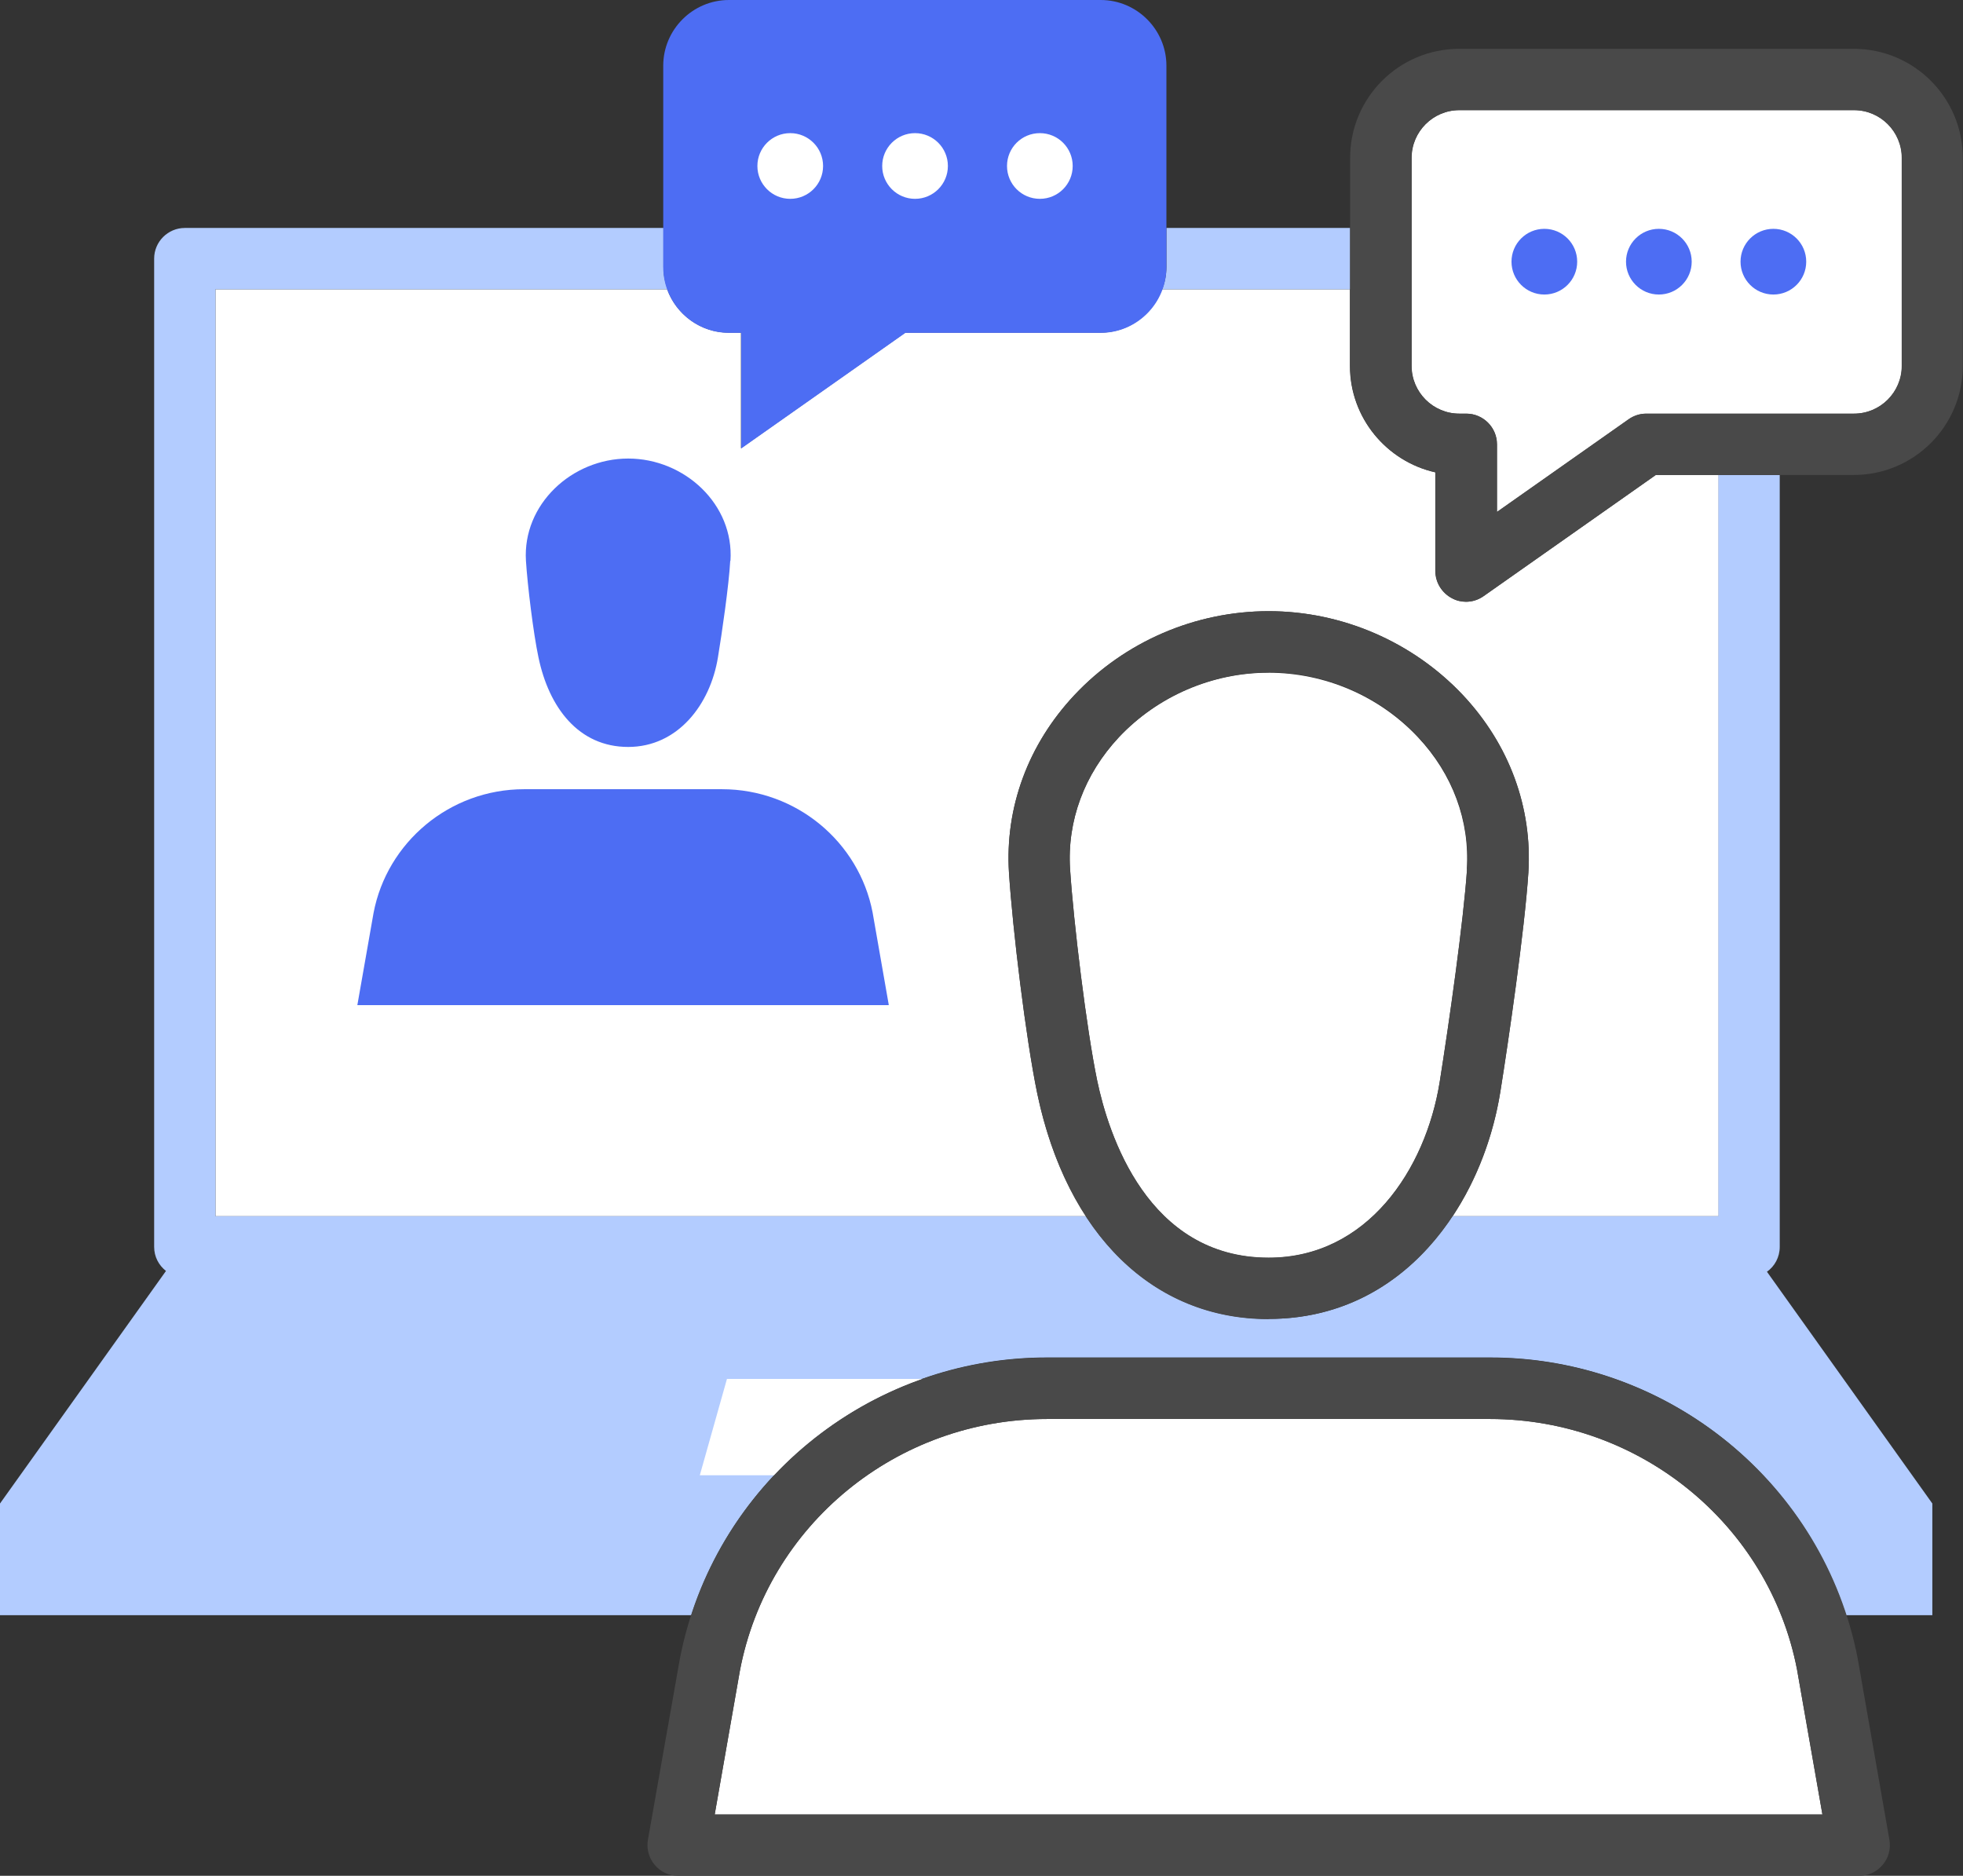 <svg xmlns="http://www.w3.org/2000/svg" id="a" viewBox="0 0 89.65 85.66"><rect x="0" y="0" width="89.65" height="85.66" fill="#333333" stroke="none"/><path d="M75.62,21.69l-7.86,5.53c-.24.17-.52.26-.81.26-.22,0-.44-.05-.64-.16-.46-.24-.76-.72-.76-1.24v-4.51c-2.23-.5-3.9-2.49-3.9-4.86v-3.5h-8.58c-.42,1.15-1.52,1.98-2.81,1.98h-8.92l-7.5,5.28v-5.28h-.56c-1.29,0-2.39-.83-2.81-1.98H9.84v42.33h39.76c-1.01-1.54-1.77-3.42-2.23-5.61-.52-2.51-1.12-7.47-1.29-10.07-.19-2.98.87-5.86,2.99-8.12,2.29-2.44,5.52-3.83,8.87-3.83s6.58,1.4,8.87,3.83c2.12,2.26,3.18,5.14,2.99,8.12-.17,2.61-.91,7.69-1.28,10-.32,1.99-1.05,3.98-2.18,5.68h12.15V21.69h-2.86Z" fill="#fff"></path><path d="M80.69,58.08c.36-.25.59-.67.59-1.14V21.69h-2.8v33.85h-12.15c-1.8,2.72-4.61,4.69-8.4,4.69-3.48,0-6.38-1.69-8.34-4.69H9.84V13.21h20.65c-.12-.32-.19-.66-.19-1.02v-1.78H8.44c-.77,0-1.4.63-1.4,1.4v45.13c0,.45.21.84.54,1.1l-7.58,10.62v5.1h31.57c2.24-6.93,8.76-11.77,16.25-11.77h20.23c7.49,0,14.02,4.85,16.26,11.77h3.94v-5.1l-7.55-10.58Z" fill="#b3ccff"></path><path d="M61.66,13.21v-2.8h-8.39v1.78c0,.36-.07.7-.19,1.02h8.58Z" fill="#b3ccff"></path><path d="M66.99,39.69c.14-2.2-.65-4.34-2.23-6.02-1.76-1.88-4.25-2.95-6.83-2.95s-5.07,1.08-6.83,2.95c-1.58,1.69-2.37,3.82-2.23,6.02.16,2.45.75,7.31,1.24,9.67.51,2.43,2.29,8.08,7.83,8.08,4.5,0,7.17-4.03,7.81-8.02.42-2.64,1.1-7.41,1.25-9.74Z" fill="#fff"></path><path d="M32.63,82.86h50.6l-1.16-6.62c-1.28-6.62-7.18-11.44-14.02-11.44h-20.23c-6.87,0-12.77,4.84-14.03,11.5l-1.15,6.56Z" fill="#fff"></path><path d="M33.36,25.61c.17-2.57-2.09-4.67-4.67-4.67s-4.83,2.1-4.67,4.67c.07,1.11.34,3.32.57,4.4.48,2.31,1.84,4.1,4.1,4.1s3.75-1.93,4.1-4.1c.18-1.09.5-3.29.56-4.4Z" fill="#4d6df3"></path><path d="M40.59,45.89l-.74-4.23c-.62-3.2-3.47-5.62-6.88-5.62h-9.03c-3.42,0-6.27,2.44-6.88,5.65l-.74,4.21h24.26Z" fill="#4d6df3"></path><path d="M84.67,5.03h-18.02c-1.2,0-2.18.98-2.18,2.18v9.5c0,1.2.98,2.18,2.18,2.18h.32c.77,0,1.4.63,1.4,1.4v3.09l6.01-4.23c.24-.17.52-.26.81-.26h9.49c1.2,0,2.18-.98,2.18-2.18V7.21c0-1.2-.98-2.18-2.18-2.18Z" fill="#fff"></path><circle cx="70.53" cy="11.95" r="1.5" fill="#4d6df3"></circle><circle cx="75.76" cy="11.95" r="1.5" fill="#4d6df3"></circle><circle cx="80.99" cy="11.95" r="1.5" fill="#4d6df3"></circle><path d="M66.96,27.48c-.22,0-.44-.05-.64-.16-.46-.24-.76-.72-.76-1.24v-4.51c-2.23-.5-3.9-2.49-3.9-4.86V7.21c0-2.75,2.23-4.98,4.98-4.98h18.02c2.75,0,4.98,2.23,4.98,4.98v9.5c0,2.75-2.23,4.98-4.98,4.98h-9.04l-7.86,5.53c-.24.17-.52.26-.81.26ZM66.64,5.03c-1.2,0-2.18.98-2.18,2.18v9.5c0,1.2.98,2.18,2.18,2.18h.32c.77,0,1.4.63,1.4,1.4v3.09l6.01-4.23c.24-.17.52-.26.81-.26h9.49c1.2,0,2.18-.98,2.18-2.18V7.21c0-1.2-.98-2.18-2.18-2.18h-18.02Z" fill="#494949"></path><path d="M50.27,0h-16.98c-1.65,0-3,1.35-3,3v9.2c0,1.65,1.35,3,3,3h.56v5.28l7.5-5.28h8.92c1.65,0,3-1.35,3-3V3c0-1.65-1.35-3-3-3Z" fill="#4d6df3"></path><path d="M47.49,6.08c-.83,0-1.5.67-1.5,1.5s.67,1.5,1.5,1.5,1.5-.67,1.5-1.5c0-.83-.67-1.5-1.5-1.5Z" fill="#fff"></path><circle cx="41.79" cy="7.58" r="1.5" fill="#fff"></circle><circle cx="36.09" cy="7.58" r="1.5" fill="#fff"></circle><path d="M42.13,62.97h-8.93l-1.24,4.4h3.4c1.86-1.97,4.17-3.49,6.77-4.4Z" fill="#fff"></path><path d="M84.9,85.66H30.97c-.41,0-.81-.18-1.07-.5-.27-.32-.38-.74-.31-1.14l1.45-8.22c1.52-8,8.58-13.8,16.79-13.8h20.23c8.18,0,15.24,5.78,16.78,13.73l1.45,8.29c.07.41-.04.83-.31,1.14-.26.32-.66.5-1.07.5ZM32.63,82.86h50.6l-1.16-6.62c-1.28-6.62-7.18-11.44-14.02-11.44h-20.23c-6.87,0-12.77,4.84-14.03,11.5l-1.15,6.56Z" fill="#494949"></path><path d="M57.93,60.24c-5.26,0-9.21-3.85-10.56-10.31-.52-2.51-1.12-7.47-1.29-10.07-.19-2.98.87-5.86,2.99-8.12,2.29-2.44,5.52-3.83,8.87-3.83s6.58,1.4,8.87,3.83c2.12,2.26,3.18,5.14,2.99,8.12-.17,2.61-.91,7.69-1.28,10-.83,5.16-4.43,10.37-10.58,10.37ZM57.93,30.71c-2.58,0-5.07,1.08-6.83,2.95-1.58,1.69-2.37,3.82-2.23,6.02.16,2.45.75,7.31,1.24,9.67.51,2.43,2.29,8.08,7.83,8.08,4.5,0,7.17-4.03,7.81-8.02.42-2.64,1.1-7.41,1.25-9.74.14-2.2-.65-4.34-2.23-6.02-1.76-1.88-4.25-2.95-6.83-2.95Z" fill="#494949"></path></svg>